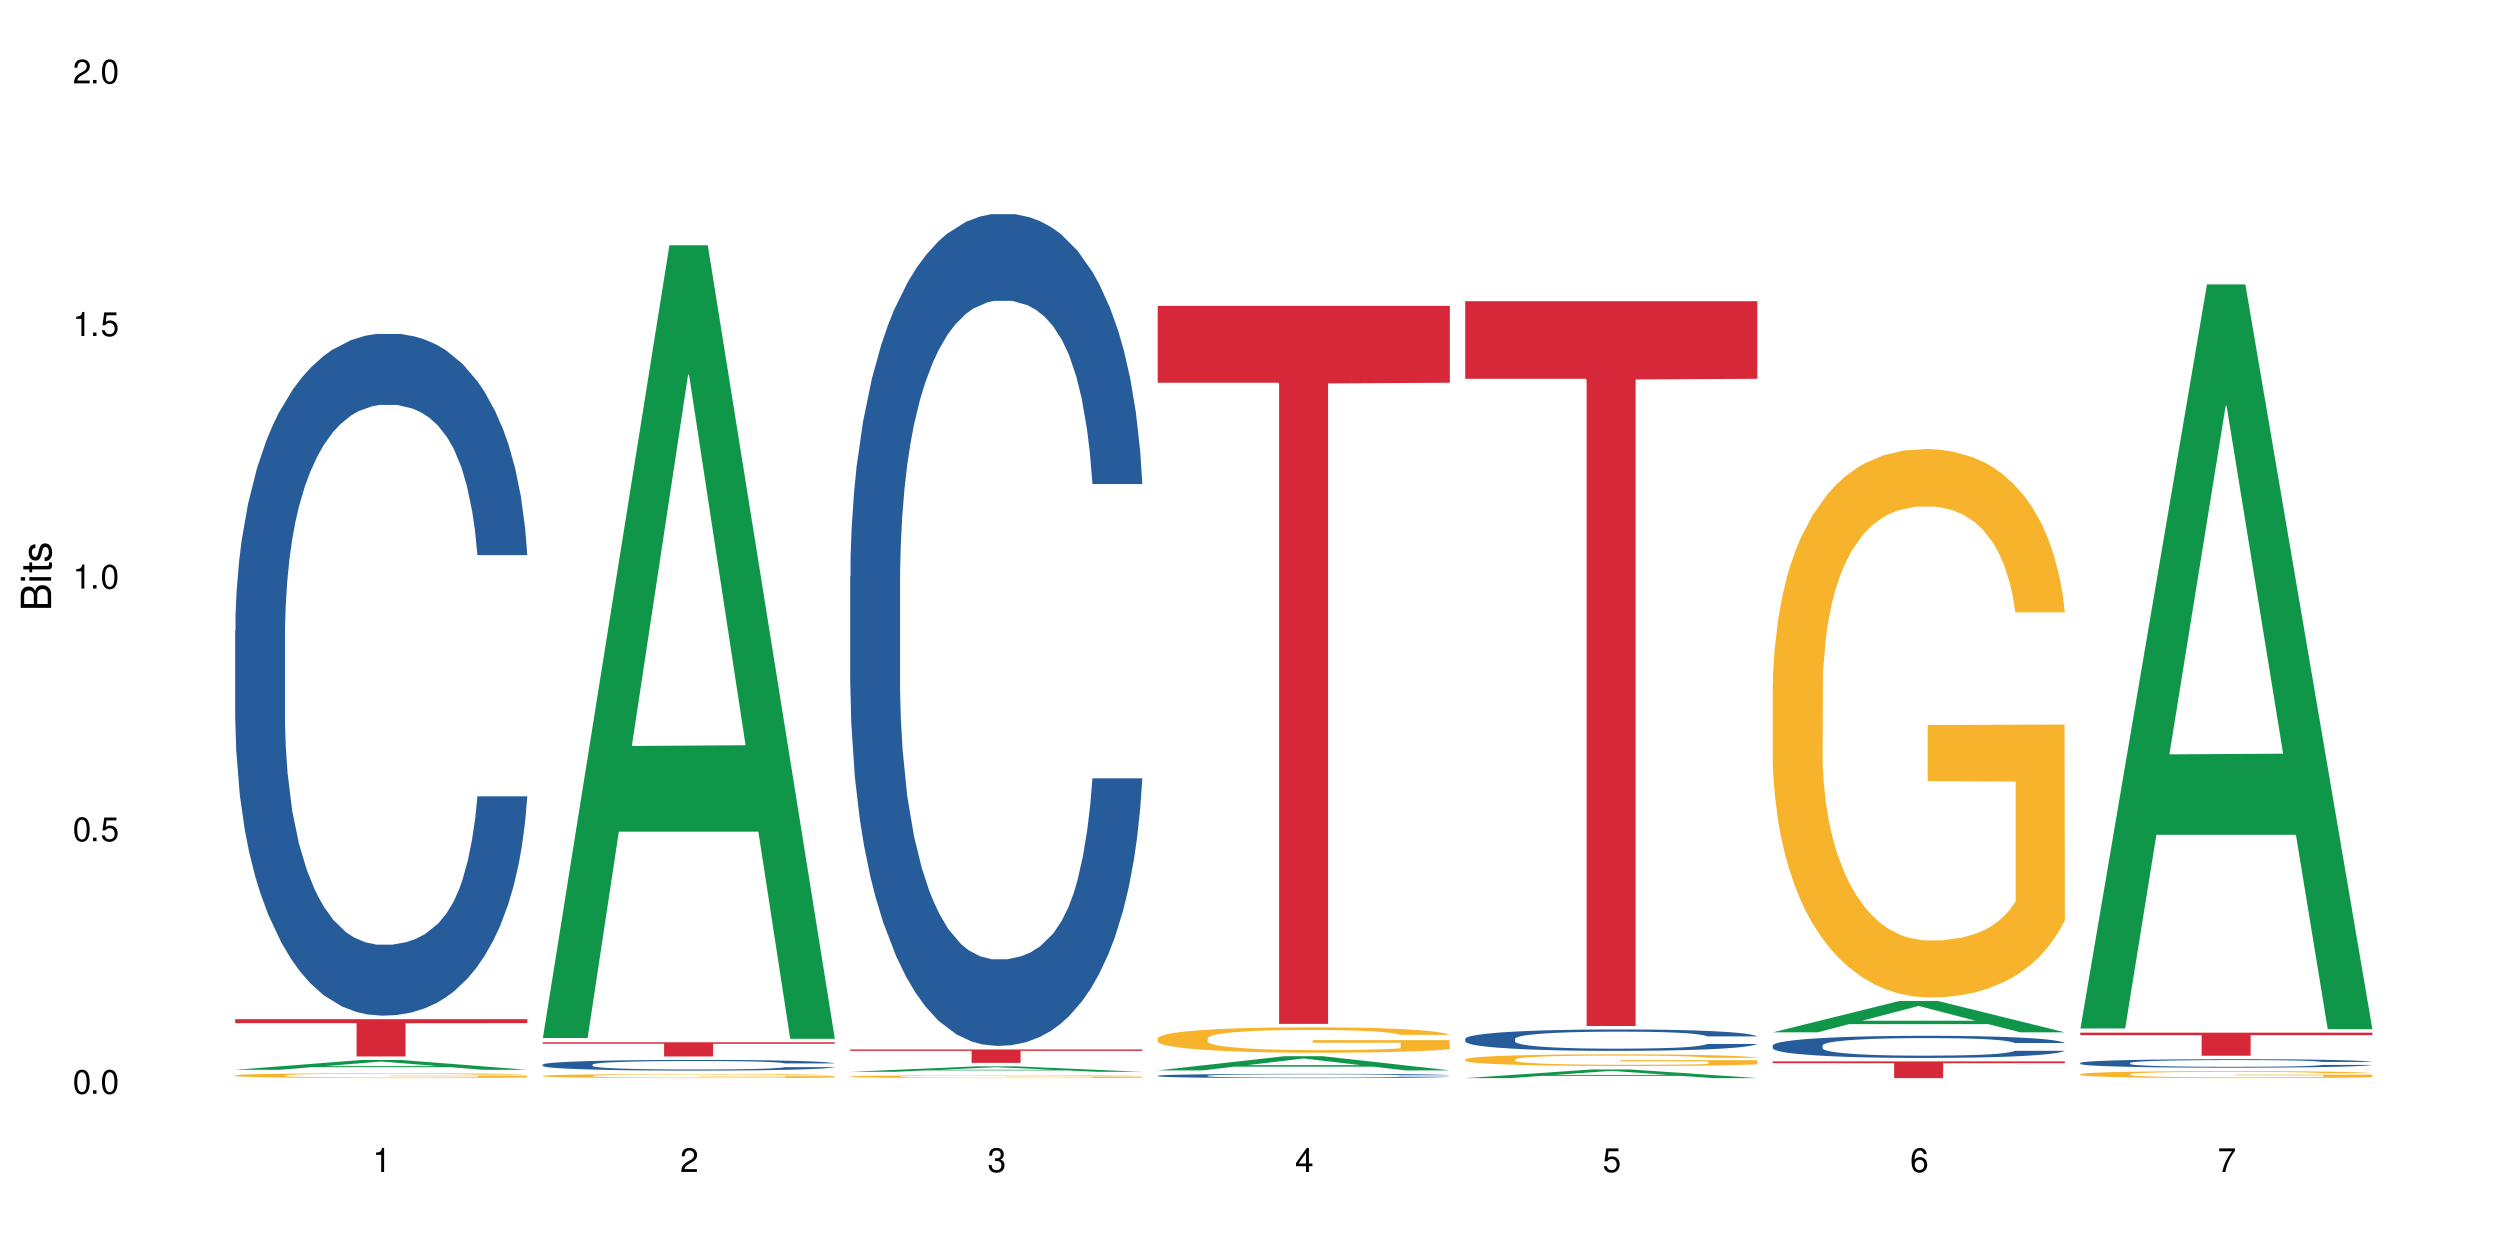 <?xml version="1.0" encoding="UTF-8"?>
<svg xmlns="http://www.w3.org/2000/svg" xmlns:xlink="http://www.w3.org/1999/xlink" width="720" height="360" viewBox="0 0 720 360">
<defs>
<g>
<g id="glyph-0-0">
</g>
<g id="glyph-0-1">
<path d="M 2.641 -6.938 C 2 -6.938 1.422 -6.656 1.078 -6.172 C 0.641 -5.562 0.406 -4.641 0.406 -3.359 C 0.406 -1.016 1.188 0.219 2.641 0.219 C 4.078 0.219 4.859 -1.016 4.859 -3.297 C 4.859 -4.641 4.656 -5.547 4.203 -6.172 C 3.844 -6.656 3.281 -6.938 2.641 -6.938 Z M 2.641 -6.188 C 3.547 -6.188 4 -5.25 4 -3.375 C 4 -1.406 3.562 -0.484 2.625 -0.484 C 1.734 -0.484 1.281 -1.438 1.281 -3.344 C 1.281 -5.25 1.734 -6.188 2.641 -6.188 Z M 2.641 -6.188 "/>
</g>
<g id="glyph-0-2">
<path d="M 1.828 -1 L 0.828 -1 L 0.828 0 L 1.828 0 Z M 1.828 -1 "/>
</g>
<g id="glyph-0-3">
<path d="M 4.562 -6.797 L 1.062 -6.797 L 0.547 -3.094 L 1.328 -3.094 C 1.719 -3.562 2.047 -3.734 2.578 -3.734 C 3.484 -3.734 4.062 -3.109 4.062 -2.094 C 4.062 -1.125 3.484 -0.531 2.578 -0.531 C 1.828 -0.531 1.375 -0.906 1.188 -1.672 L 0.328 -1.672 C 0.453 -1.109 0.547 -0.844 0.75 -0.594 C 1.125 -0.078 1.828 0.219 2.594 0.219 C 3.969 0.219 4.922 -0.781 4.922 -2.219 C 4.922 -3.562 4.031 -4.484 2.719 -4.484 C 2.25 -4.484 1.859 -4.359 1.469 -4.062 L 1.734 -5.969 L 4.562 -5.969 Z M 4.562 -6.797 "/>
</g>
<g id="glyph-0-4">
<path d="M 2.484 -4.938 L 2.484 0 L 3.328 0 L 3.328 -6.938 L 2.766 -6.938 C 2.469 -5.875 2.281 -5.734 0.984 -5.562 L 0.984 -4.938 Z M 2.484 -4.938 "/>
</g>
<g id="glyph-0-5">
<path d="M 4.859 -0.828 L 1.281 -0.828 C 1.359 -1.406 1.672 -1.781 2.5 -2.281 L 3.469 -2.828 C 4.406 -3.344 4.906 -4.062 4.906 -4.906 C 4.906 -5.484 4.672 -6.031 4.266 -6.406 C 3.859 -6.766 3.375 -6.938 2.719 -6.938 C 1.859 -6.938 1.219 -6.625 0.844 -6.031 C 0.609 -5.672 0.5 -5.234 0.484 -4.531 L 1.328 -4.531 C 1.359 -5.016 1.406 -5.281 1.531 -5.516 C 1.75 -5.938 2.188 -6.203 2.703 -6.203 C 3.469 -6.203 4.031 -5.641 4.031 -4.891 C 4.031 -4.344 3.719 -3.859 3.125 -3.516 L 2.234 -3 C 0.812 -2.172 0.406 -1.531 0.328 -0.016 L 4.859 -0.016 Z M 4.859 -0.828 "/>
</g>
<g id="glyph-0-6">
<path d="M 2.125 -3.188 L 2.578 -3.188 C 3.5 -3.188 3.984 -2.766 3.984 -1.922 C 3.984 -1.062 3.469 -0.531 2.594 -0.531 C 1.656 -0.531 1.203 -1 1.156 -2.016 L 0.312 -2.016 C 0.344 -1.453 0.438 -1.094 0.609 -0.781 C 0.953 -0.109 1.625 0.219 2.547 0.219 C 3.953 0.219 4.859 -0.625 4.859 -1.938 C 4.859 -2.828 4.516 -3.297 3.703 -3.594 C 4.344 -3.844 4.656 -4.328 4.656 -5.031 C 4.656 -6.219 3.875 -6.938 2.578 -6.938 C 1.203 -6.938 0.484 -6.172 0.453 -4.703 L 1.297 -4.703 C 1.312 -5.125 1.344 -5.359 1.453 -5.578 C 1.641 -5.969 2.062 -6.203 2.594 -6.203 C 3.344 -6.203 3.797 -5.75 3.797 -5 C 3.797 -4.516 3.609 -4.219 3.25 -4.047 C 3.016 -3.953 2.703 -3.922 2.125 -3.906 Z M 2.125 -3.188 "/>
</g>
<g id="glyph-0-7">
<path d="M 3.141 -1.672 L 3.141 0 L 3.984 0 L 3.984 -1.672 L 4.984 -1.672 L 4.984 -2.438 L 3.984 -2.438 L 3.984 -6.938 L 3.359 -6.938 L 0.266 -2.578 L 0.266 -1.672 Z M 3.141 -2.438 L 1 -2.438 L 3.141 -5.5 Z M 3.141 -2.438 "/>
</g>
<g id="glyph-0-8">
<path d="M 4.781 -5.125 C 4.609 -6.266 3.891 -6.938 2.844 -6.938 C 2.094 -6.938 1.422 -6.578 1.031 -5.953 C 0.594 -5.266 0.406 -4.422 0.406 -3.172 C 0.406 -2 0.578 -1.25 0.984 -0.641 C 1.359 -0.078 1.953 0.219 2.703 0.219 C 3.984 0.219 4.922 -0.75 4.922 -2.094 C 4.922 -3.375 4.062 -4.281 2.844 -4.281 C 2.172 -4.281 1.641 -4.031 1.281 -3.516 C 1.281 -5.234 1.828 -6.188 2.797 -6.188 C 3.391 -6.188 3.797 -5.797 3.938 -5.125 Z M 2.734 -3.531 C 3.547 -3.531 4.062 -2.953 4.062 -2.031 C 4.062 -1.156 3.484 -0.531 2.703 -0.531 C 1.922 -0.531 1.328 -1.188 1.328 -2.078 C 1.328 -2.938 1.906 -3.531 2.734 -3.531 Z M 2.734 -3.531 "/>
</g>
<g id="glyph-0-9">
<path d="M 4.984 -6.797 L 0.438 -6.797 L 0.438 -5.969 L 4.109 -5.969 C 2.5 -3.656 1.828 -2.234 1.328 0 L 2.219 0 C 2.594 -2.172 3.453 -4.047 4.984 -6.094 Z M 4.984 -6.797 "/>
</g>
<g id="glyph-1-0">
</g>
<g id="glyph-1-1">
<path d="M 0 -0.953 L 0 -4.891 C 0 -5.719 -0.234 -6.344 -0.734 -6.797 C -1.188 -7.234 -1.812 -7.469 -2.5 -7.469 C -3.547 -7.469 -4.188 -7 -4.625 -5.875 C -4.984 -6.688 -5.625 -7.094 -6.531 -7.094 C -7.172 -7.094 -7.734 -6.859 -8.141 -6.391 C -8.562 -5.922 -8.75 -5.344 -8.75 -4.5 L -8.75 -0.953 Z M -4.984 -2.062 L -7.766 -2.062 L -7.766 -4.219 C -7.766 -4.844 -7.688 -5.203 -7.453 -5.5 C -7.219 -5.812 -6.859 -5.969 -6.375 -5.969 C -5.891 -5.969 -5.531 -5.812 -5.297 -5.5 C -5.062 -5.203 -4.984 -4.844 -4.984 -4.219 Z M -0.984 -2.062 L -4 -2.062 L -4 -4.781 C -4 -5.766 -3.438 -6.359 -2.484 -6.359 C -1.547 -6.359 -0.984 -5.766 -0.984 -4.781 Z M -0.984 -2.062 "/>
</g>
<g id="glyph-1-2">
<path d="M -6.281 -1.797 L -6.281 -0.797 L 0 -0.797 L 0 -1.797 Z M -8.75 -1.797 L -8.75 -0.797 L -7.484 -0.797 L -7.484 -1.797 Z M -8.75 -1.797 "/>
</g>
<g id="glyph-1-3">
<path d="M -6.281 -3.047 L -6.281 -2.016 L -8.016 -2.016 L -8.016 -1.016 L -6.281 -1.016 L -6.281 -0.172 L -5.469 -0.172 L -5.469 -1.016 L -0.719 -1.016 C -0.078 -1.016 0.281 -1.453 0.281 -2.234 C 0.281 -2.5 0.25 -2.719 0.188 -3.047 L -0.641 -3.047 C -0.609 -2.906 -0.594 -2.766 -0.594 -2.562 C -0.594 -2.141 -0.719 -2.016 -1.156 -2.016 L -5.469 -2.016 L -5.469 -3.047 Z M -6.281 -3.047 "/>
</g>
<g id="glyph-1-4">
<path d="M -4.531 -5.25 C -5.766 -5.25 -6.469 -4.422 -6.469 -2.969 C -6.469 -1.516 -5.719 -0.562 -4.547 -0.562 C -3.562 -0.562 -3.094 -1.062 -2.734 -2.562 L -2.516 -3.484 C -2.344 -4.188 -2.094 -4.469 -1.641 -4.469 C -1.047 -4.469 -0.641 -3.875 -0.641 -3 C -0.641 -2.453 -0.797 -2 -1.062 -1.75 C -1.25 -1.594 -1.422 -1.531 -1.875 -1.469 L -1.875 -0.406 C -0.422 -0.453 0.281 -1.266 0.281 -2.922 C 0.281 -4.5 -0.5 -5.516 -1.719 -5.516 C -2.656 -5.516 -3.172 -4.984 -3.469 -3.734 L -3.703 -2.766 C -3.891 -1.953 -4.156 -1.609 -4.594 -1.609 C -5.188 -1.609 -5.547 -2.125 -5.547 -2.938 C -5.547 -3.75 -5.203 -4.172 -4.531 -4.203 Z M -4.531 -5.25 "/>
</g>
</g>
</defs>
<rect x="-72" y="-36" width="864" height="432" fill="rgb(100%, 100%, 100%)" fill-opacity="1"/>
<path fill-rule="nonzero" fill="rgb(6.275%, 58.824%, 28.235%)" fill-opacity="1" d="M 67.73 308.094 L 67.82 308.094 L 104.227 305.266 L 115.281 305.266 L 151.867 308.098 L 139.012 308.098 L 129.844 307.359 L 89.664 307.359 L 80.676 308.094 L 67.73 308.094 L 93.527 307.051 L 126.156 307.051 L 109.887 305.727 L 109.707 305.727 L 109.527 305.734 L 93.438 307.051 L 93.527 307.051 Z M 67.73 308.094 "/>
<path fill-rule="nonzero" fill="rgb(14.51%, 36.078%, 60%)" fill-opacity="1" d="M 67.73 181.598 L 67.832 181.418 L 67.832 177.109 L 68.141 170.289 L 68.859 161.676 L 69.578 155.754 L 71.426 145.164 L 73.988 134.934 L 76.656 127.035 L 78.605 122.367 L 80.352 118.777 L 84.352 112.137 L 86.918 108.727 L 89.688 105.676 L 93.074 102.625 L 95.535 100.832 L 101.078 97.957 L 105.18 96.703 L 108.363 96.164 L 115.238 96.164 L 119.34 96.883 L 122.316 97.781 L 125.598 99.215 L 128.371 100.832 L 133.191 104.777 L 137.5 109.805 L 139.449 112.676 L 142.527 118.242 L 144.891 123.625 L 146.531 128.293 L 148.379 134.934 L 150.02 143.008 L 151.25 152.164 L 151.867 159.879 L 137.5 159.879 L 136.785 152.703 L 135.961 147.137 L 134.422 139.777 L 132.883 134.574 L 130.73 129.367 L 128.781 125.957 L 126.113 122.547 L 123.754 120.395 L 121.289 118.777 L 118.93 117.703 L 114.414 116.625 L 109.184 116.625 L 107.234 116.984 L 103.23 118.422 L 101.078 119.676 L 98 122.188 L 95.844 124.523 L 93.281 128.113 L 91.535 131.164 L 89.379 135.828 L 87.84 139.957 L 86.098 145.883 L 85.07 150.367 L 84.148 155.395 L 83.328 161.316 L 82.711 167.598 L 82.301 174.238 L 82.094 180.699 L 82.094 208.52 L 82.301 214.984 L 82.812 222.52 L 84.148 233.469 L 86.098 242.98 L 88.355 250.52 L 90.508 255.906 L 91.742 258.418 L 93.383 261.289 L 95.945 264.879 L 99.641 268.469 L 101.797 269.906 L 105.078 271.34 L 108.465 272.059 L 112.98 272.059 L 116.98 271.34 L 119.648 270.441 L 122.418 269.008 L 126.215 265.957 L 128.574 263.086 L 130.629 259.676 L 132.168 256.266 L 133.191 253.391 L 134.73 247.828 L 135.961 241.727 L 136.887 235.445 L 137.5 229.34 L 151.867 229.34 L 151.25 236.52 L 150.328 243.52 L 149.402 248.727 L 147.969 255.008 L 146.324 260.57 L 143.965 266.852 L 142.016 270.98 L 139.449 275.469 L 137.09 278.879 L 134.527 281.93 L 130.73 285.52 L 128.266 287.316 L 125.598 288.93 L 122.418 290.367 L 118.418 291.621 L 114.109 292.34 L 110.105 292.52 L 105.797 292.16 L 102.617 291.441 L 98.41 289.828 L 93.176 286.598 L 89.379 283.188 L 86.406 279.777 L 83.84 276.188 L 80.969 271.34 L 77.273 263.441 L 75.016 257.34 L 73.477 252.316 L 71.734 245.316 L 70.5 239.035 L 69.066 228.98 L 68.039 216.238 L 67.73 206.367 Z M 67.73 181.598 "/>
<path fill-rule="nonzero" fill="rgb(96.863%, 70.196%, 16.863%)" fill-opacity="1" d="M 67.73 309.695 L 67.832 309.695 L 67.832 309.668 L 68.242 309.613 L 69.27 309.531 L 70.605 309.469 L 72.039 309.418 L 72.965 309.391 L 74.504 309.352 L 75.836 309.324 L 79.223 309.266 L 83.531 309.211 L 85.891 309.188 L 88.559 309.168 L 92.355 309.145 L 94.102 309.133 L 99.438 309.113 L 105.488 309.102 L 112.16 309.098 L 115.238 309.098 L 119.441 309.102 L 125.188 309.117 L 128.473 309.129 L 131.039 309.145 L 133.707 309.16 L 136.988 309.184 L 140.066 309.215 L 142.527 309.246 L 144.992 309.285 L 147.043 309.324 L 148.789 309.371 L 150.328 309.426 L 151.25 309.469 L 151.867 309.512 L 137.605 309.512 L 136.785 309.469 L 135.859 309.434 L 134.32 309.391 L 131.242 309.336 L 128.371 309.305 L 125.906 309.285 L 122.828 309.266 L 119.855 309.254 L 116.469 309.246 L 114.414 309.242 L 108.977 309.242 L 104.055 309.254 L 101.18 309.262 L 99.129 309.273 L 96.254 309.293 L 94.512 309.309 L 93.484 309.316 L 90.406 309.359 L 88.355 309.395 L 87.227 309.418 L 85.789 309.457 L 84.762 309.492 L 83.633 309.543 L 83.02 309.582 L 82.199 309.668 L 82.094 309.898 L 82.402 309.945 L 83.02 310 L 83.84 310.043 L 85.07 310.094 L 86.301 310.129 L 88.457 310.18 L 90.305 310.215 L 91.742 310.234 L 94.512 310.27 L 95.641 310.281 L 98.309 310.305 L 101.078 310.32 L 104.465 310.336 L 107.027 310.344 L 111.133 310.352 L 116.363 310.352 L 122.52 310.344 L 126.422 310.332 L 129.09 310.324 L 130.832 310.312 L 132.988 310.301 L 134.527 310.289 L 135.961 310.273 L 137.707 310.25 L 137.707 309.945 L 112.363 309.945 L 112.363 309.801 L 151.762 309.801 L 151.867 310.301 L 149.711 310.336 L 147.043 310.367 L 144.48 310.395 L 141.812 310.414 L 138.016 310.441 L 134.938 310.453 L 130.215 310.473 L 125.906 310.484 L 121.395 310.492 L 117.391 310.496 L 108.465 310.496 L 103.949 310.488 L 100.359 310.477 L 97.074 310.465 L 93.793 310.445 L 89.688 310.422 L 87.02 310.398 L 84.25 310.371 L 81.48 310.34 L 79.016 310.305 L 77.375 310.277 L 75.734 310.246 L 73.988 310.211 L 72.348 310.164 L 71.117 310.125 L 69.988 310.082 L 69.168 310.039 L 68.348 309.98 L 67.938 309.938 L 67.73 309.895 Z M 67.73 309.695 "/>
<path fill-rule="nonzero" fill="rgb(83.922%, 15.686%, 22.353%)" fill-opacity="1" d="M 67.73 293.52 L 151.867 293.52 L 151.867 294.668 L 116.801 294.68 L 116.801 304.266 L 102.695 304.266 L 102.695 294.688 L 102.488 294.668 L 67.73 294.668 Z M 67.73 293.52 "/>
<path fill-rule="nonzero" fill="rgb(6.275%, 58.824%, 28.235%)" fill-opacity="1" d="M 156.293 298.953 L 156.383 298.738 L 192.789 70.645 L 203.844 70.645 L 240.43 299.168 L 227.574 299.168 L 218.406 239.516 L 178.227 239.516 L 169.238 298.953 L 156.293 298.953 L 182.094 214.84 L 214.723 214.625 L 198.453 107.98 L 198.273 107.766 L 198.094 108.41 L 182.004 214.625 L 182.094 214.84 Z M 156.293 298.953 "/>
<path fill-rule="nonzero" fill="rgb(14.51%, 36.078%, 60%)" fill-opacity="1" d="M 156.293 306.594 L 156.398 306.59 L 156.398 306.523 L 156.703 306.414 L 157.422 306.281 L 158.141 306.188 L 159.988 306.023 L 162.555 305.859 L 165.223 305.738 L 167.172 305.664 L 168.914 305.609 L 172.918 305.504 L 175.48 305.449 L 178.25 305.402 L 181.637 305.355 L 184.102 305.328 L 189.641 305.281 L 193.746 305.262 L 196.926 305.254 L 203.801 305.254 L 207.902 305.266 L 210.879 305.277 L 214.164 305.301 L 216.934 305.328 L 221.754 305.387 L 226.066 305.469 L 228.016 305.512 L 231.094 305.598 L 233.453 305.684 L 235.094 305.758 L 236.941 305.859 L 238.582 305.988 L 239.812 306.133 L 240.43 306.254 L 226.066 306.254 L 225.348 306.141 L 224.527 306.051 L 222.988 305.938 L 221.449 305.855 L 219.293 305.773 L 217.344 305.719 L 214.676 305.668 L 212.316 305.633 L 209.855 305.609 L 207.492 305.59 L 202.98 305.574 L 197.746 305.574 L 195.797 305.578 L 191.797 305.602 L 189.641 305.621 L 186.562 305.66 L 184.406 305.699 L 181.844 305.754 L 180.098 305.801 L 177.945 305.875 L 176.406 305.941 L 174.66 306.031 L 173.633 306.102 L 172.711 306.184 L 171.891 306.273 L 171.273 306.375 L 170.863 306.477 L 170.66 306.578 L 170.66 307.016 L 170.863 307.117 L 171.379 307.234 L 172.711 307.406 L 174.66 307.555 L 176.918 307.672 L 179.074 307.758 L 180.305 307.797 L 181.945 307.844 L 184.512 307.898 L 188.203 307.953 L 190.359 307.977 L 193.641 308 L 197.027 308.012 L 201.543 308.012 L 205.543 308 L 208.211 307.984 L 210.98 307.965 L 214.777 307.914 L 217.137 307.871 L 219.191 307.816 L 220.73 307.762 L 221.754 307.719 L 223.293 307.633 L 224.527 307.535 L 225.449 307.438 L 226.066 307.34 L 240.43 307.34 L 239.812 307.453 L 238.891 307.562 L 237.969 307.645 L 236.531 307.742 L 234.891 307.832 L 232.527 307.93 L 230.578 307.996 L 228.016 308.066 L 225.656 308.117 L 223.09 308.164 L 219.293 308.223 L 216.832 308.25 L 214.164 308.277 L 210.98 308.297 L 206.98 308.316 L 202.672 308.328 L 198.668 308.332 L 194.359 308.328 L 191.18 308.316 L 186.973 308.289 L 181.738 308.238 L 177.945 308.188 L 174.969 308.133 L 172.402 308.074 L 169.531 308 L 165.836 307.875 L 163.578 307.781 L 162.039 307.703 L 160.297 307.594 L 159.066 307.492 L 157.629 307.336 L 156.602 307.137 L 156.293 306.98 Z M 156.293 306.594 "/>
<path fill-rule="nonzero" fill="rgb(96.863%, 70.196%, 16.863%)" fill-opacity="1" d="M 156.293 309.832 L 156.398 309.828 L 156.398 309.809 L 156.809 309.762 L 157.832 309.695 L 159.168 309.641 L 160.605 309.598 L 161.527 309.574 L 163.066 309.543 L 164.398 309.52 L 167.785 309.473 L 172.094 309.426 L 174.457 309.406 L 177.121 309.391 L 180.918 309.371 L 182.664 309.363 L 188 309.344 L 194.051 309.336 L 200.723 309.332 L 203.801 309.332 L 208.008 309.336 L 213.754 309.348 L 217.035 309.359 L 219.602 309.371 L 222.27 309.383 L 225.551 309.406 L 228.629 309.43 L 231.094 309.457 L 233.555 309.488 L 235.605 309.523 L 237.352 309.559 L 238.891 309.605 L 239.812 309.641 L 240.43 309.68 L 226.168 309.68 L 225.348 309.641 L 224.422 309.613 L 222.883 309.578 L 221.344 309.551 L 219.805 309.531 L 216.934 309.504 L 214.473 309.488 L 211.395 309.473 L 208.418 309.461 L 205.031 309.457 L 202.98 309.453 L 197.543 309.453 L 192.617 309.461 L 189.742 309.469 L 187.691 309.477 L 184.816 309.496 L 183.074 309.508 L 182.047 309.516 L 178.969 309.547 L 176.918 309.578 L 175.789 309.598 L 174.352 309.629 L 173.328 309.66 L 172.199 309.703 L 171.582 309.734 L 170.762 309.805 L 170.66 309.996 L 170.965 310.039 L 171.582 310.082 L 172.402 310.121 L 173.633 310.16 L 174.867 310.191 L 177.02 310.234 L 178.867 310.262 L 180.305 310.277 L 183.074 310.309 L 184.203 310.316 L 186.871 310.336 L 189.641 310.352 L 193.027 310.363 L 195.59 310.371 L 199.695 310.375 L 204.93 310.375 L 211.086 310.371 L 214.984 310.359 L 217.652 310.352 L 219.395 310.344 L 221.551 310.332 L 223.09 310.324 L 224.527 310.312 L 226.27 310.293 L 226.27 310.039 L 200.926 310.039 L 200.926 309.918 L 240.328 309.918 L 240.43 310.332 L 238.273 310.363 L 235.605 310.391 L 233.043 310.41 L 230.375 310.43 L 226.578 310.449 L 223.5 310.461 L 218.781 310.477 L 214.473 310.488 L 209.957 310.492 L 205.953 310.496 L 197.027 310.496 L 192.512 310.488 L 188.922 310.48 L 185.641 310.469 L 182.355 310.457 L 178.25 310.434 L 175.582 310.414 L 172.812 310.395 L 170.043 310.367 L 167.582 310.336 L 165.938 310.316 L 164.297 310.289 L 162.555 310.258 L 160.91 310.223 L 159.68 310.188 L 158.551 310.152 L 157.73 310.117 L 156.91 310.066 L 156.5 310.031 L 156.293 309.996 Z M 156.293 309.832 "/>
<path fill-rule="nonzero" fill="rgb(83.922%, 15.686%, 22.353%)" fill-opacity="1" d="M 156.293 300.168 L 240.43 300.168 L 240.43 300.605 L 205.363 300.609 L 205.363 304.254 L 191.258 304.254 L 191.258 300.613 L 191.051 300.605 L 156.293 300.605 Z M 156.293 300.168 "/>
<path fill-rule="nonzero" fill="rgb(6.275%, 58.824%, 28.235%)" fill-opacity="1" d="M 244.859 308.68 L 244.949 308.68 L 281.352 307.098 L 292.41 307.098 L 328.992 308.684 L 316.141 308.684 L 306.969 308.27 L 266.789 308.27 L 257.801 308.68 L 244.859 308.68 L 270.656 308.098 L 303.285 308.098 L 287.016 307.355 L 286.836 307.355 L 286.656 307.359 L 270.566 308.098 L 270.656 308.098 Z M 244.859 308.68 "/>
<path fill-rule="nonzero" fill="rgb(14.51%, 36.078%, 60%)" fill-opacity="1" d="M 244.859 165.914 L 244.961 165.695 L 244.961 160.438 L 245.27 152.117 L 245.988 141.605 L 246.703 134.379 L 248.551 121.461 L 251.117 108.98 L 253.785 99.344 L 255.734 93.652 L 257.477 89.273 L 261.48 81.172 L 264.043 77.008 L 266.816 73.285 L 270.199 69.562 L 272.664 67.375 L 278.203 63.871 L 282.309 62.34 L 285.488 61.68 L 292.363 61.68 L 296.469 62.559 L 299.441 63.652 L 302.727 65.402 L 305.496 67.375 L 310.32 72.191 L 314.629 78.324 L 316.578 81.828 L 319.656 88.613 L 322.016 95.184 L 323.656 100.879 L 325.504 108.98 L 327.145 118.832 L 328.379 130 L 328.992 139.418 L 314.629 139.418 L 313.91 130.656 L 313.09 123.871 L 311.551 114.891 L 310.012 108.543 L 307.855 102.191 L 305.906 98.031 L 303.238 93.871 L 300.879 91.242 L 298.418 89.273 L 296.059 87.957 L 291.543 86.645 L 286.309 86.645 L 284.359 87.082 L 280.359 88.836 L 278.203 90.367 L 275.125 93.434 L 272.973 96.277 L 270.406 100.66 L 268.66 104.383 L 266.508 110.074 L 264.969 115.109 L 263.223 122.336 L 262.199 127.812 L 261.273 133.941 L 260.453 141.168 L 259.84 148.832 L 259.426 156.934 L 259.223 164.816 L 259.223 198.758 L 259.426 206.641 L 259.941 215.84 L 261.273 229.195 L 263.223 240.801 L 265.48 250 L 267.637 256.566 L 268.867 259.633 L 270.508 263.137 L 273.074 267.516 L 276.77 271.895 L 278.922 273.648 L 282.207 275.398 L 285.59 276.273 L 290.105 276.273 L 294.109 275.398 L 296.773 274.305 L 299.547 272.551 L 303.344 268.828 L 305.703 265.328 L 307.754 261.164 L 309.293 257.004 L 310.32 253.5 L 311.859 246.715 L 313.09 239.27 L 314.012 231.605 L 314.629 224.16 L 328.992 224.16 L 328.379 232.918 L 327.453 241.457 L 326.531 247.809 L 325.094 255.473 L 323.453 262.262 L 321.094 269.926 L 319.145 274.961 L 316.578 280.434 L 314.219 284.598 L 311.652 288.32 L 307.855 292.699 L 305.395 294.887 L 302.727 296.859 L 299.547 298.609 L 295.543 300.145 L 291.234 301.02 L 287.234 301.238 L 282.926 300.801 L 279.742 299.926 L 275.535 297.953 L 270.305 294.012 L 266.508 289.852 L 263.531 285.691 L 260.965 281.312 L 258.094 275.398 L 254.398 265.766 L 252.145 258.32 L 250.605 252.188 L 248.859 243.648 L 247.629 235.984 L 246.191 223.723 L 245.164 208.176 L 244.859 196.129 Z M 244.859 165.914 "/>
<path fill-rule="nonzero" fill="rgb(96.863%, 70.196%, 16.863%)" fill-opacity="1" d="M 244.859 310.031 L 244.961 310.031 L 244.961 310.016 L 245.371 309.98 L 246.398 309.934 L 247.73 309.898 L 249.168 309.867 L 250.09 309.852 L 251.629 309.828 L 252.965 309.812 L 256.348 309.781 L 260.66 309.75 L 263.02 309.734 L 265.688 309.723 L 269.484 309.707 L 271.227 309.703 L 276.562 309.691 L 282.617 309.684 L 289.285 309.68 L 292.363 309.684 L 296.57 309.684 L 302.316 309.691 L 305.598 309.699 L 308.164 309.707 L 310.832 309.719 L 314.117 309.734 L 317.195 309.75 L 322.117 309.789 L 324.172 309.816 L 325.914 309.84 L 327.453 309.871 L 328.379 309.898 L 328.992 309.926 L 314.73 309.926 L 313.91 309.898 L 312.988 309.879 L 311.449 309.852 L 308.371 309.82 L 305.496 309.801 L 303.035 309.789 L 299.957 309.781 L 296.98 309.773 L 293.594 309.77 L 291.543 309.766 L 286.105 309.766 L 281.18 309.773 L 278.309 309.777 L 276.254 309.785 L 273.383 309.797 L 271.637 309.805 L 270.613 309.809 L 267.535 309.832 L 265.48 309.855 L 264.352 309.867 L 262.918 309.891 L 261.891 309.91 L 260.762 309.941 L 260.145 309.965 L 259.324 310.012 L 259.223 310.148 L 259.531 310.176 L 260.145 310.207 L 260.965 310.234 L 262.199 310.262 L 263.43 310.285 L 265.582 310.312 L 267.43 310.332 L 268.867 310.344 L 271.637 310.363 L 272.766 310.371 L 275.434 310.383 L 278.203 310.395 L 281.59 310.402 L 284.156 310.41 L 288.258 310.414 L 293.492 310.414 L 299.648 310.406 L 303.547 310.402 L 306.215 310.395 L 307.961 310.391 L 310.113 310.383 L 311.652 310.375 L 313.09 310.367 L 314.832 310.355 L 314.832 310.176 L 289.492 310.176 L 289.492 310.094 L 328.891 310.09 L 328.992 310.383 L 326.84 310.402 L 324.172 310.422 L 321.605 310.438 L 318.938 310.449 L 315.141 310.465 L 312.062 310.473 L 307.344 310.484 L 303.035 310.488 L 298.52 310.492 L 294.52 310.496 L 285.59 310.496 L 281.078 310.492 L 277.484 310.484 L 274.203 310.477 L 270.918 310.469 L 266.816 310.453 L 264.148 310.441 L 261.379 310.426 L 258.605 310.406 L 256.145 310.387 L 254.504 310.371 L 252.859 310.352 L 251.117 310.328 L 249.477 310.305 L 248.242 310.281 L 247.113 310.254 L 246.293 310.23 L 245.473 310.195 L 245.062 310.172 L 244.859 310.148 Z M 244.859 310.031 "/>
<path fill-rule="nonzero" fill="rgb(83.922%, 15.686%, 22.353%)" fill-opacity="1" d="M 244.859 302.238 L 328.992 302.238 L 328.992 302.648 L 293.93 302.652 L 293.93 306.098 L 279.82 306.098 L 279.82 302.656 L 279.617 302.648 L 244.859 302.648 Z M 244.859 302.238 "/>
<path fill-rule="nonzero" fill="rgb(6.275%, 58.824%, 28.235%)" fill-opacity="1" d="M 333.422 308.266 L 333.512 308.262 L 369.914 304.191 L 380.973 304.191 L 417.555 308.27 L 404.703 308.27 L 395.535 307.203 L 355.355 307.203 L 346.363 308.266 L 333.422 308.266 L 359.219 306.766 L 391.848 306.762 L 375.578 304.859 L 375.398 304.855 L 375.219 304.867 L 359.129 306.762 L 359.219 306.766 Z M 333.422 308.266 "/>
<path fill-rule="nonzero" fill="rgb(14.51%, 36.078%, 60%)" fill-opacity="1" d="M 333.422 309.805 L 333.523 309.801 L 333.523 309.773 L 333.832 309.73 L 334.551 309.68 L 335.27 309.641 L 337.113 309.574 L 339.68 309.512 L 342.348 309.461 L 344.297 309.434 L 346.043 309.41 L 350.043 309.367 L 352.609 309.348 L 355.379 309.328 L 358.766 309.309 L 361.227 309.297 L 366.766 309.281 L 370.871 309.27 L 380.926 309.27 L 385.031 309.273 L 388.008 309.277 L 391.289 309.289 L 394.059 309.297 L 398.883 309.32 L 403.191 309.352 L 405.141 309.371 L 408.219 309.406 L 410.578 309.441 L 412.223 309.469 L 414.066 309.512 L 415.711 309.562 L 416.941 309.617 L 417.555 309.668 L 403.191 309.668 L 402.473 309.621 L 401.652 309.586 L 400.113 309.543 L 398.574 309.508 L 396.422 309.477 L 394.469 309.453 L 391.805 309.434 L 389.441 309.418 L 386.98 309.41 L 384.621 309.402 L 380.105 309.395 L 374.875 309.395 L 372.922 309.398 L 368.922 309.406 L 366.766 309.414 L 363.688 309.43 L 361.535 309.445 L 358.969 309.469 L 357.227 309.488 L 355.07 309.516 L 353.531 309.543 L 351.789 309.578 L 350.762 309.605 L 349.836 309.641 L 349.016 309.676 L 348.402 309.715 L 347.992 309.758 L 347.785 309.797 L 347.785 309.973 L 347.992 310.012 L 348.504 310.059 L 349.836 310.129 L 351.789 310.188 L 354.043 310.234 L 356.199 310.27 L 357.43 310.285 L 359.07 310.301 L 361.637 310.324 L 365.332 310.348 L 367.484 310.355 L 370.77 310.363 L 374.156 310.367 L 378.668 310.367 L 382.672 310.363 L 385.34 310.359 L 388.109 310.352 L 391.906 310.332 L 394.266 310.312 L 396.316 310.293 L 397.855 310.27 L 398.883 310.254 L 400.422 310.219 L 401.652 310.18 L 402.578 310.141 L 403.191 310.102 L 417.555 310.102 L 416.941 310.148 L 416.016 310.191 L 415.094 310.223 L 413.656 310.262 L 412.016 310.297 L 409.656 310.336 L 407.707 310.363 L 405.141 310.391 L 402.781 310.41 L 400.215 310.43 L 396.422 310.453 L 393.957 310.465 L 391.289 310.473 L 388.109 310.484 L 384.109 310.492 L 379.797 310.496 L 371.488 310.496 L 368.305 310.492 L 364.102 310.48 L 358.867 310.461 L 355.07 310.438 L 352.094 310.418 L 349.531 310.395 L 346.656 310.363 L 342.965 310.316 L 340.707 310.277 L 339.168 310.246 L 337.422 310.203 L 336.191 310.164 L 334.754 310.098 L 333.73 310.02 L 333.422 309.957 Z M 333.422 309.805 "/>
<path fill-rule="nonzero" fill="rgb(96.863%, 70.196%, 16.863%)" fill-opacity="1" d="M 333.422 299.008 L 333.523 299 L 333.523 298.867 L 333.934 298.566 L 334.961 298.152 L 336.293 297.809 L 337.73 297.543 L 338.652 297.402 L 340.191 297.203 L 341.527 297.055 L 344.914 296.754 L 349.223 296.473 L 351.582 296.352 L 354.25 296.238 L 358.047 296.113 L 359.789 296.066 L 365.125 295.957 L 371.18 295.891 L 377.848 295.871 L 380.926 295.879 L 385.133 295.906 L 390.879 295.977 L 394.164 296.047 L 396.727 296.113 L 399.395 296.199 L 402.68 296.332 L 405.758 296.492 L 408.219 296.652 L 410.684 296.855 L 412.734 297.066 L 414.477 297.301 L 416.016 297.582 L 416.941 297.816 L 417.555 298.051 L 403.293 298.051 L 402.473 297.816 L 401.551 297.637 L 400.012 297.414 L 398.473 297.254 L 396.934 297.129 L 394.059 296.953 L 391.598 296.848 L 388.52 296.754 L 385.543 296.695 L 382.156 296.652 L 380.105 296.641 L 374.668 296.641 L 369.742 296.688 L 366.871 296.742 L 364.816 296.793 L 361.945 296.895 L 360.199 296.973 L 359.176 297.027 L 356.098 297.234 L 354.043 297.422 L 352.914 297.551 L 351.48 297.75 L 350.453 297.93 L 349.324 298.199 L 348.711 298.398 L 347.887 298.855 L 347.785 300.059 L 348.094 300.312 L 348.711 300.586 L 349.531 300.828 L 350.762 301.082 L 351.992 301.273 L 354.148 301.535 L 355.992 301.707 L 357.43 301.824 L 360.199 302.004 L 361.328 302.062 L 363.996 302.184 L 366.766 302.277 L 370.152 302.359 L 372.719 302.398 L 376.824 302.43 L 382.055 302.43 L 388.211 302.391 L 392.109 302.336 L 394.777 302.285 L 396.523 302.238 L 398.676 302.164 L 400.215 302.098 L 401.652 302.023 L 403.398 301.91 L 403.398 300.312 L 378.055 300.305 L 378.055 299.555 L 417.453 299.551 L 417.555 302.164 L 415.402 302.344 L 412.734 302.52 L 410.168 302.652 L 407.5 302.766 L 403.703 302.891 L 400.625 302.973 L 395.906 303.066 L 391.598 303.125 L 387.082 303.168 L 383.082 303.188 L 378.363 303.195 L 374.156 303.18 L 369.641 303.141 L 366.051 303.086 L 362.766 303.02 L 359.484 302.934 L 355.379 302.793 L 352.711 302.68 L 349.941 302.539 L 347.172 302.371 L 344.707 302.191 L 343.066 302.051 L 341.426 301.891 L 339.68 301.688 L 338.039 301.461 L 336.809 301.254 L 335.68 301.02 L 334.859 300.801 L 334.035 300.5 L 333.625 300.258 L 333.422 300.051 Z M 333.422 299.008 "/>
<path fill-rule="nonzero" fill="rgb(83.922%, 15.686%, 22.353%)" fill-opacity="1" d="M 333.422 88.098 L 417.555 88.098 L 417.555 110.23 L 382.492 110.426 L 382.492 294.871 L 368.383 294.871 L 368.383 110.617 L 368.18 110.23 L 333.422 110.23 Z M 333.422 88.098 "/>
<path fill-rule="nonzero" fill="rgb(6.275%, 58.824%, 28.235%)" fill-opacity="1" d="M 421.984 310.496 L 422.074 310.492 L 458.48 308.008 L 469.535 308.008 L 506.121 310.496 L 493.266 310.496 L 484.098 309.848 L 443.918 309.848 L 434.93 310.496 L 421.984 310.496 L 447.781 309.578 L 480.41 309.578 L 464.141 308.414 L 463.961 308.414 L 463.781 308.422 L 447.691 309.578 L 447.781 309.578 Z M 421.984 310.496 "/>
<path fill-rule="nonzero" fill="rgb(14.51%, 36.078%, 60%)" fill-opacity="1" d="M 421.984 299.168 L 422.086 299.16 L 422.086 299.027 L 422.395 298.812 L 423.113 298.539 L 423.832 298.355 L 425.68 298.023 L 428.242 297.699 L 430.91 297.453 L 432.859 297.305 L 434.605 297.191 L 438.605 296.984 L 441.172 296.879 L 443.941 296.781 L 447.328 296.688 L 449.789 296.629 L 455.332 296.539 L 459.434 296.5 L 462.617 296.484 L 469.488 296.484 L 473.594 296.504 L 476.57 296.535 L 479.852 296.578 L 482.625 296.629 L 487.445 296.754 L 491.754 296.91 L 493.703 297 L 496.781 297.176 L 499.145 297.344 L 500.785 297.492 L 502.633 297.699 L 504.273 297.953 L 505.504 298.242 L 506.121 298.484 L 491.754 298.484 L 491.035 298.258 L 490.215 298.082 L 488.676 297.852 L 487.137 297.688 L 484.984 297.527 L 483.035 297.418 L 480.367 297.312 L 478.008 297.242 L 475.543 297.191 L 473.184 297.16 L 468.668 297.125 L 463.438 297.125 L 461.488 297.137 L 457.484 297.184 L 455.332 297.223 L 452.254 297.301 L 450.098 297.375 L 447.531 297.484 L 445.789 297.582 L 443.633 297.73 L 442.094 297.859 L 440.352 298.043 L 439.324 298.184 L 438.402 298.344 L 437.582 298.531 L 436.965 298.727 L 436.555 298.934 L 436.348 299.137 L 436.348 300.012 L 436.555 300.215 L 437.066 300.453 L 438.402 300.797 L 440.352 301.094 L 442.609 301.332 L 444.762 301.5 L 445.992 301.578 L 447.637 301.672 L 450.199 301.781 L 453.895 301.895 L 456.051 301.941 L 459.332 301.984 L 462.719 302.008 L 467.234 302.008 L 471.234 301.984 L 473.902 301.957 L 476.672 301.914 L 480.469 301.816 L 482.828 301.727 L 484.879 301.621 L 486.418 301.512 L 487.445 301.422 L 488.984 301.246 L 490.215 301.055 L 491.141 300.859 L 491.754 300.668 L 506.121 300.668 L 505.504 300.891 L 504.582 301.113 L 503.656 301.273 L 502.223 301.473 L 500.578 301.648 L 498.219 301.844 L 496.27 301.973 L 493.703 302.117 L 491.344 302.223 L 488.781 302.32 L 484.984 302.43 L 482.52 302.488 L 479.852 302.539 L 476.672 302.582 L 472.672 302.621 L 468.363 302.645 L 464.359 302.652 L 460.051 302.641 L 456.871 302.617 L 452.664 302.566 L 447.43 302.465 L 443.633 302.359 L 440.66 302.25 L 438.094 302.137 L 435.219 301.984 L 431.527 301.738 L 429.27 301.547 L 427.73 301.387 L 425.984 301.168 L 424.754 300.973 L 423.32 300.656 L 422.293 300.254 L 421.984 299.945 Z M 421.984 299.168 "/>
<path fill-rule="nonzero" fill="rgb(96.863%, 70.196%, 16.863%)" fill-opacity="1" d="M 421.984 305.09 L 422.086 305.086 L 422.086 305.023 L 422.496 304.887 L 423.523 304.695 L 424.859 304.539 L 426.293 304.418 L 427.219 304.352 L 428.758 304.262 L 430.09 304.195 L 433.477 304.055 L 437.785 303.926 L 440.145 303.871 L 442.812 303.82 L 446.609 303.762 L 448.355 303.738 L 453.688 303.691 L 459.742 303.66 L 466.41 303.652 L 469.488 303.652 L 473.695 303.664 L 479.441 303.699 L 482.727 303.73 L 485.293 303.762 L 487.957 303.801 L 491.242 303.863 L 494.32 303.938 L 496.781 304.008 L 499.246 304.102 L 501.297 304.199 L 503.043 304.309 L 504.582 304.438 L 505.504 304.543 L 506.121 304.652 L 491.859 304.652 L 491.035 304.543 L 490.113 304.461 L 488.574 304.359 L 487.035 304.285 L 485.496 304.227 L 482.625 304.148 L 480.16 304.098 L 477.082 304.055 L 474.105 304.027 L 470.723 304.008 L 468.668 304.004 L 463.23 304.004 L 458.305 304.023 L 455.434 304.051 L 453.383 304.074 L 450.508 304.121 L 448.766 304.156 L 447.738 304.18 L 444.66 304.277 L 442.609 304.363 L 441.48 304.422 L 440.043 304.512 L 439.016 304.594 L 437.887 304.719 L 437.273 304.809 L 436.453 305.02 L 436.348 305.57 L 436.656 305.688 L 437.273 305.812 L 438.094 305.926 L 439.324 306.039 L 440.555 306.129 L 442.711 306.25 L 444.559 306.328 L 445.992 306.383 L 448.766 306.465 L 449.895 306.492 L 452.562 306.547 L 455.332 306.59 L 458.715 306.625 L 461.281 306.645 L 465.387 306.66 L 470.617 306.66 L 476.773 306.641 L 480.676 306.617 L 483.34 306.594 L 485.086 306.57 L 487.242 306.539 L 488.781 306.508 L 490.215 306.473 L 491.961 306.422 L 491.961 305.688 L 466.617 305.684 L 466.617 305.34 L 506.016 305.34 L 506.121 306.539 L 503.965 306.621 L 501.297 306.699 L 498.73 306.762 L 496.066 306.812 L 492.27 306.871 L 489.191 306.91 L 484.469 306.953 L 480.16 306.98 L 475.645 306.996 L 471.645 307.008 L 466.926 307.012 L 462.719 307.004 L 458.203 306.984 L 454.613 306.961 L 451.328 306.93 L 448.047 306.891 L 443.941 306.824 L 441.273 306.773 L 438.504 306.711 L 435.734 306.633 L 433.27 306.551 L 431.629 306.484 L 429.988 306.41 L 428.242 306.32 L 426.602 306.215 L 425.371 306.121 L 424.242 306.012 L 423.422 305.91 L 422.602 305.773 L 422.191 305.664 L 421.984 305.566 Z M 421.984 305.09 "/>
<path fill-rule="nonzero" fill="rgb(83.922%, 15.686%, 22.353%)" fill-opacity="1" d="M 421.984 86.746 L 506.121 86.746 L 506.121 109.09 L 471.055 109.285 L 471.055 295.484 L 456.945 295.484 L 456.945 109.484 L 456.742 109.09 L 421.984 109.09 Z M 421.984 86.746 "/>
<path fill-rule="nonzero" fill="rgb(6.275%, 58.824%, 28.235%)" fill-opacity="1" d="M 510.547 297.309 L 510.637 297.301 L 547.043 288.277 L 558.098 288.277 L 594.684 297.316 L 581.828 297.316 L 572.66 294.957 L 532.48 294.957 L 523.492 297.309 L 510.547 297.309 L 536.348 293.98 L 568.977 293.973 L 552.707 289.754 L 552.527 289.746 L 552.348 289.773 L 536.258 293.973 L 536.348 293.98 Z M 510.547 297.309 "/>
<path fill-rule="nonzero" fill="rgb(14.51%, 36.078%, 60%)" fill-opacity="1" d="M 510.547 301.09 L 510.652 301.082 L 510.652 300.941 L 510.957 300.723 L 511.676 300.441 L 512.395 300.25 L 514.242 299.906 L 516.809 299.574 L 519.473 299.316 L 521.426 299.168 L 523.168 299.051 L 527.168 298.836 L 529.734 298.723 L 532.504 298.625 L 535.891 298.527 L 538.355 298.469 L 543.895 298.375 L 548 298.336 L 551.18 298.316 L 558.055 298.316 L 562.156 298.34 L 565.133 298.367 L 568.418 298.414 L 571.188 298.469 L 576.008 298.598 L 580.32 298.758 L 582.27 298.852 L 585.348 299.031 L 587.707 299.207 L 589.348 299.359 L 591.195 299.574 L 592.836 299.836 L 594.066 300.133 L 594.684 300.383 L 580.32 300.383 L 579.602 300.152 L 578.781 299.969 L 577.242 299.73 L 575.703 299.562 L 573.547 299.395 L 571.598 299.285 L 568.93 299.172 L 566.57 299.102 L 564.105 299.051 L 561.746 299.016 L 557.234 298.98 L 552 298.98 L 550.051 298.992 L 546.051 299.039 L 543.895 299.078 L 540.816 299.16 L 538.66 299.238 L 536.098 299.352 L 534.352 299.453 L 532.199 299.605 L 530.66 299.738 L 528.914 299.93 L 527.887 300.074 L 526.965 300.238 L 526.145 300.43 L 525.527 300.633 L 525.117 300.852 L 524.914 301.059 L 524.914 301.961 L 525.117 302.172 L 525.629 302.414 L 526.965 302.77 L 528.914 303.078 L 531.172 303.324 L 533.324 303.5 L 534.559 303.582 L 536.199 303.672 L 538.766 303.789 L 542.457 303.906 L 544.613 303.953 L 547.895 304 L 551.281 304.023 L 555.797 304.023 L 559.797 304 L 562.465 303.969 L 565.234 303.926 L 569.031 303.824 L 571.391 303.73 L 573.445 303.621 L 574.984 303.512 L 576.008 303.418 L 577.547 303.238 L 578.781 303.039 L 579.703 302.836 L 580.32 302.637 L 594.684 302.637 L 594.066 302.871 L 593.145 303.098 L 592.223 303.266 L 590.785 303.469 L 589.145 303.648 L 586.781 303.855 L 584.832 303.988 L 582.27 304.133 L 579.91 304.246 L 577.344 304.344 L 573.547 304.461 L 571.086 304.52 L 568.418 304.57 L 565.234 304.617 L 561.234 304.656 L 556.926 304.68 L 552.922 304.688 L 548.613 304.676 L 545.434 304.652 L 541.227 304.598 L 535.992 304.496 L 532.199 304.383 L 529.223 304.273 L 526.656 304.156 L 523.785 304 L 520.09 303.742 L 517.832 303.547 L 516.293 303.383 L 514.551 303.156 L 513.316 302.953 L 511.883 302.625 L 510.855 302.211 L 510.547 301.891 Z M 510.547 301.09 "/>
<path fill-rule="nonzero" fill="rgb(96.863%, 70.196%, 16.863%)" fill-opacity="1" d="M 510.547 196.973 L 510.652 196.828 L 510.652 193.941 L 511.062 187.453 L 512.086 178.508 L 513.422 171.148 L 514.855 165.379 L 515.781 162.352 L 517.32 158.023 L 518.652 154.848 L 522.039 148.355 L 526.348 142.297 L 528.707 139.703 L 531.375 137.25 L 535.172 134.508 L 536.918 133.5 L 542.254 131.191 L 548.305 129.746 L 554.977 129.316 L 558.055 129.461 L 562.262 130.035 L 568.008 131.625 L 571.289 133.066 L 573.855 134.508 L 576.523 136.383 L 579.805 139.27 L 582.883 142.73 L 585.348 146.195 L 587.809 150.52 L 589.859 155.137 L 591.605 160.188 L 593.145 166.246 L 594.066 171.293 L 594.684 176.344 L 580.422 176.344 L 579.602 171.293 L 578.676 167.398 L 577.137 162.641 L 575.598 159.176 L 574.059 156.438 L 571.188 152.684 L 568.723 150.375 L 565.645 148.355 L 562.672 147.059 L 559.285 146.195 L 557.234 145.906 L 551.793 145.906 L 546.871 146.914 L 543.996 148.07 L 541.945 149.223 L 539.07 151.387 L 537.328 153.117 L 536.301 154.273 L 533.223 158.742 L 531.172 162.781 L 530.043 165.523 L 528.605 169.852 L 527.582 173.746 L 526.453 179.516 L 525.836 183.844 L 525.016 193.656 L 524.914 219.621 L 525.219 225.102 L 525.836 231.02 L 526.656 236.211 L 527.887 241.691 L 529.121 245.875 L 531.273 251.504 L 533.121 255.254 L 534.559 257.707 L 537.328 261.602 L 538.457 262.898 L 541.125 265.496 L 543.895 267.516 L 547.281 269.246 L 549.844 270.113 L 553.949 270.832 L 559.184 270.832 L 565.34 269.969 L 569.238 268.812 L 571.906 267.66 L 573.648 266.648 L 575.805 265.062 L 577.344 263.621 L 578.781 262.035 L 580.523 259.582 L 580.523 225.102 L 555.18 224.957 L 555.18 208.801 L 594.582 208.656 L 594.684 265.062 L 592.527 268.957 L 589.859 272.707 L 587.297 275.594 L 584.629 278.047 L 580.832 280.785 L 577.754 282.52 L 573.035 284.539 L 568.723 285.836 L 564.211 286.703 L 560.207 287.133 L 555.488 287.277 L 551.281 286.988 L 546.766 286.125 L 543.176 284.969 L 539.895 283.527 L 536.609 281.652 L 532.504 278.621 L 529.836 276.172 L 527.066 273.141 L 524.297 269.535 L 521.836 265.641 L 520.191 262.609 L 518.551 259.148 L 516.809 254.82 L 515.164 249.914 L 513.934 245.445 L 512.805 240.395 L 511.984 235.633 L 511.164 229.141 L 510.754 223.949 L 510.547 219.477 Z M 510.547 196.973 "/>
<path fill-rule="nonzero" fill="rgb(83.922%, 15.686%, 22.353%)" fill-opacity="1" d="M 510.547 305.688 L 594.684 305.688 L 594.684 306.199 L 559.617 306.207 L 559.617 310.496 L 545.512 310.496 L 545.512 306.211 L 545.305 306.199 L 510.547 306.199 Z M 510.547 305.688 "/>
<path fill-rule="nonzero" fill="rgb(6.275%, 58.824%, 28.235%)" fill-opacity="1" d="M 599.113 296.203 L 599.203 296 L 635.605 81.914 L 646.664 81.914 L 683.246 296.406 L 670.395 296.406 L 661.223 240.414 L 621.043 240.414 L 612.055 296.203 L 599.113 296.203 L 624.91 217.254 L 657.539 217.055 L 641.27 116.957 L 641.09 116.758 L 640.91 117.363 L 624.82 217.055 L 624.91 217.254 Z M 599.113 296.203 "/>
<path fill-rule="nonzero" fill="rgb(14.51%, 36.078%, 60%)" fill-opacity="1" d="M 599.113 306.109 L 599.215 306.109 L 599.215 306.055 L 599.523 305.969 L 600.238 305.863 L 600.957 305.789 L 602.805 305.66 L 605.371 305.531 L 608.039 305.434 L 609.988 305.375 L 611.73 305.332 L 615.734 305.25 L 618.297 305.207 L 621.07 305.168 L 624.453 305.133 L 626.918 305.109 L 632.457 305.074 L 636.562 305.059 L 639.742 305.051 L 646.617 305.051 L 650.723 305.059 L 653.695 305.07 L 656.98 305.09 L 659.75 305.109 L 664.574 305.156 L 668.883 305.219 L 670.832 305.254 L 673.91 305.324 L 676.27 305.391 L 677.91 305.449 L 679.758 305.531 L 681.398 305.633 L 682.633 305.746 L 683.246 305.84 L 668.883 305.84 L 668.164 305.754 L 667.344 305.684 L 665.805 305.59 L 664.266 305.527 L 662.109 305.461 L 660.16 305.422 L 657.492 305.379 L 655.133 305.352 L 652.672 305.332 L 650.312 305.316 L 645.797 305.305 L 640.562 305.305 L 638.613 305.309 L 634.613 305.328 L 632.457 305.344 L 629.379 305.375 L 627.227 305.402 L 624.66 305.445 L 622.914 305.484 L 620.762 305.543 L 619.223 305.594 L 617.477 305.668 L 616.453 305.723 L 615.527 305.785 L 614.707 305.859 L 614.09 305.938 L 613.68 306.02 L 613.477 306.098 L 613.477 306.445 L 613.68 306.523 L 614.195 306.617 L 615.527 306.754 L 617.477 306.871 L 619.734 306.965 L 621.891 307.031 L 623.121 307.062 L 624.762 307.098 L 627.328 307.145 L 631.02 307.188 L 633.176 307.207 L 636.461 307.223 L 639.844 307.234 L 644.359 307.234 L 648.359 307.223 L 651.027 307.211 L 653.801 307.195 L 657.594 307.156 L 659.957 307.121 L 662.008 307.078 L 663.547 307.035 L 664.574 307 L 666.113 306.934 L 667.344 306.855 L 668.266 306.777 L 668.883 306.703 L 683.246 306.703 L 682.633 306.793 L 681.707 306.879 L 680.785 306.941 L 679.348 307.02 L 677.707 307.09 L 675.348 307.168 L 673.398 307.219 L 670.832 307.273 L 668.473 307.316 L 665.906 307.355 L 662.109 307.398 L 659.648 307.422 L 656.98 307.441 L 653.801 307.461 L 649.797 307.477 L 645.488 307.484 L 641.488 307.484 L 637.176 307.48 L 633.996 307.473 L 629.789 307.453 L 624.559 307.414 L 620.762 307.371 L 617.785 307.328 L 615.219 307.285 L 612.348 307.223 L 608.652 307.125 L 606.395 307.051 L 604.855 306.988 L 603.113 306.902 L 601.883 306.824 L 600.445 306.699 L 599.418 306.539 L 599.113 306.418 Z M 599.113 306.109 "/>
<path fill-rule="nonzero" fill="rgb(96.863%, 70.196%, 16.863%)" fill-opacity="1" d="M 599.113 309.348 L 599.215 309.344 L 599.215 309.309 L 599.625 309.227 L 600.652 309.113 L 601.984 309.02 L 603.422 308.945 L 604.344 308.906 L 605.883 308.852 L 607.219 308.812 L 610.602 308.727 L 614.914 308.652 L 617.273 308.617 L 619.941 308.586 L 623.738 308.551 L 625.48 308.539 L 630.816 308.508 L 636.871 308.492 L 643.539 308.484 L 646.617 308.488 L 650.824 308.496 L 656.57 308.516 L 659.852 308.535 L 662.418 308.551 L 665.086 308.574 L 668.367 308.613 L 671.445 308.656 L 673.91 308.699 L 676.371 308.754 L 678.426 308.812 L 680.168 308.879 L 681.707 308.957 L 682.633 309.02 L 683.246 309.086 L 668.984 309.086 L 668.164 309.02 L 667.242 308.969 L 665.703 308.91 L 664.164 308.867 L 662.625 308.832 L 659.75 308.781 L 657.289 308.754 L 654.211 308.727 L 651.234 308.711 L 647.848 308.699 L 645.797 308.695 L 640.359 308.695 L 635.434 308.711 L 632.559 308.723 L 630.508 308.738 L 627.637 308.766 L 625.891 308.789 L 624.863 308.805 L 621.785 308.859 L 619.734 308.91 L 618.605 308.945 L 617.168 309 L 616.145 309.051 L 615.016 309.125 L 614.398 309.18 L 613.578 309.305 L 613.477 309.637 L 613.785 309.707 L 614.398 309.781 L 615.219 309.848 L 616.453 309.918 L 617.684 309.969 L 619.836 310.043 L 621.684 310.09 L 623.121 310.121 L 625.891 310.172 L 627.02 310.188 L 629.688 310.219 L 632.457 310.246 L 635.844 310.266 L 638.41 310.277 L 642.512 310.289 L 647.746 310.289 L 653.902 310.277 L 657.801 310.262 L 660.469 310.246 L 662.211 310.234 L 664.367 310.215 L 665.906 310.195 L 667.344 310.176 L 669.086 310.145 L 669.086 309.707 L 643.742 309.703 L 643.742 309.496 L 683.145 309.496 L 683.246 310.215 L 681.094 310.266 L 678.426 310.312 L 675.859 310.348 L 673.191 310.379 L 669.395 310.414 L 666.316 310.438 L 661.598 310.461 L 657.289 310.48 L 652.773 310.488 L 648.773 310.496 L 644.051 310.496 L 639.844 310.492 L 635.332 310.48 L 631.738 310.469 L 628.457 310.449 L 625.172 310.426 L 621.07 310.387 L 618.402 310.355 L 615.629 310.316 L 612.859 310.27 L 610.398 310.223 L 608.758 310.184 L 607.113 310.141 L 605.371 310.082 L 603.73 310.02 L 602.496 309.965 L 601.367 309.898 L 600.547 309.84 L 599.727 309.758 L 599.316 309.691 L 599.113 309.633 Z M 599.113 309.348 "/>
<path fill-rule="nonzero" fill="rgb(83.922%, 15.686%, 22.353%)" fill-opacity="1" d="M 599.113 297.402 L 683.246 297.402 L 683.246 298.117 L 648.184 298.121 L 648.184 304.051 L 634.074 304.051 L 634.074 298.129 L 633.871 298.117 L 599.113 298.117 Z M 599.113 297.402 "/>
<g fill="rgb(0%, 0%, 0%)" fill-opacity="1">
<use xlink:href="#glyph-0-1" x="20.965" y="314.993"/>
<use xlink:href="#glyph-0-2" x="25.965" y="314.993"/>
<use xlink:href="#glyph-0-1" x="28.965" y="314.993"/>
</g>
<g fill="rgb(0%, 0%, 0%)" fill-opacity="1">
<use xlink:href="#glyph-0-1" x="20.965" y="242.251"/>
<use xlink:href="#glyph-0-2" x="25.965" y="242.251"/>
<use xlink:href="#glyph-0-3" x="28.965" y="242.251"/>
</g>
<g fill="rgb(0%, 0%, 0%)" fill-opacity="1">
<use xlink:href="#glyph-0-4" x="20.965" y="169.509"/>
<use xlink:href="#glyph-0-2" x="25.965" y="169.509"/>
<use xlink:href="#glyph-0-1" x="28.965" y="169.509"/>
</g>
<g fill="rgb(0%, 0%, 0%)" fill-opacity="1">
<use xlink:href="#glyph-0-4" x="20.965" y="96.767"/>
<use xlink:href="#glyph-0-2" x="25.965" y="96.767"/>
<use xlink:href="#glyph-0-3" x="28.965" y="96.767"/>
</g>
<g fill="rgb(0%, 0%, 0%)" fill-opacity="1">
<use xlink:href="#glyph-0-5" x="20.965" y="24.024"/>
<use xlink:href="#glyph-0-2" x="25.965" y="24.024"/>
<use xlink:href="#glyph-0-1" x="28.965" y="24.024"/>
</g>
<g fill="rgb(0%, 0%, 0%)" fill-opacity="1">
<use xlink:href="#glyph-0-4" x="107.297" y="337.532"/>
</g>
<g fill="rgb(0%, 0%, 0%)" fill-opacity="1">
<use xlink:href="#glyph-0-5" x="195.863" y="337.532"/>
</g>
<g fill="rgb(0%, 0%, 0%)" fill-opacity="1">
<use xlink:href="#glyph-0-6" x="284.426" y="337.532"/>
</g>
<g fill="rgb(0%, 0%, 0%)" fill-opacity="1">
<use xlink:href="#glyph-0-7" x="372.988" y="337.532"/>
</g>
<g fill="rgb(0%, 0%, 0%)" fill-opacity="1">
<use xlink:href="#glyph-0-3" x="461.551" y="337.532"/>
</g>
<g fill="rgb(0%, 0%, 0%)" fill-opacity="1">
<use xlink:href="#glyph-0-8" x="550.117" y="337.532"/>
</g>
<g fill="rgb(0%, 0%, 0%)" fill-opacity="1">
<use xlink:href="#glyph-0-9" x="638.68" y="337.532"/>
</g>
<g fill="rgb(0%, 0%, 0%)" fill-opacity="1">
<use xlink:href="#glyph-1-1" x="14.725" y="176.012"/>
<use xlink:href="#glyph-1-2" x="14.725" y="168.012"/>
<use xlink:href="#glyph-1-3" x="14.725" y="165.012"/>
<use xlink:href="#glyph-1-4" x="14.725" y="162.012"/>
</g>
</svg>
